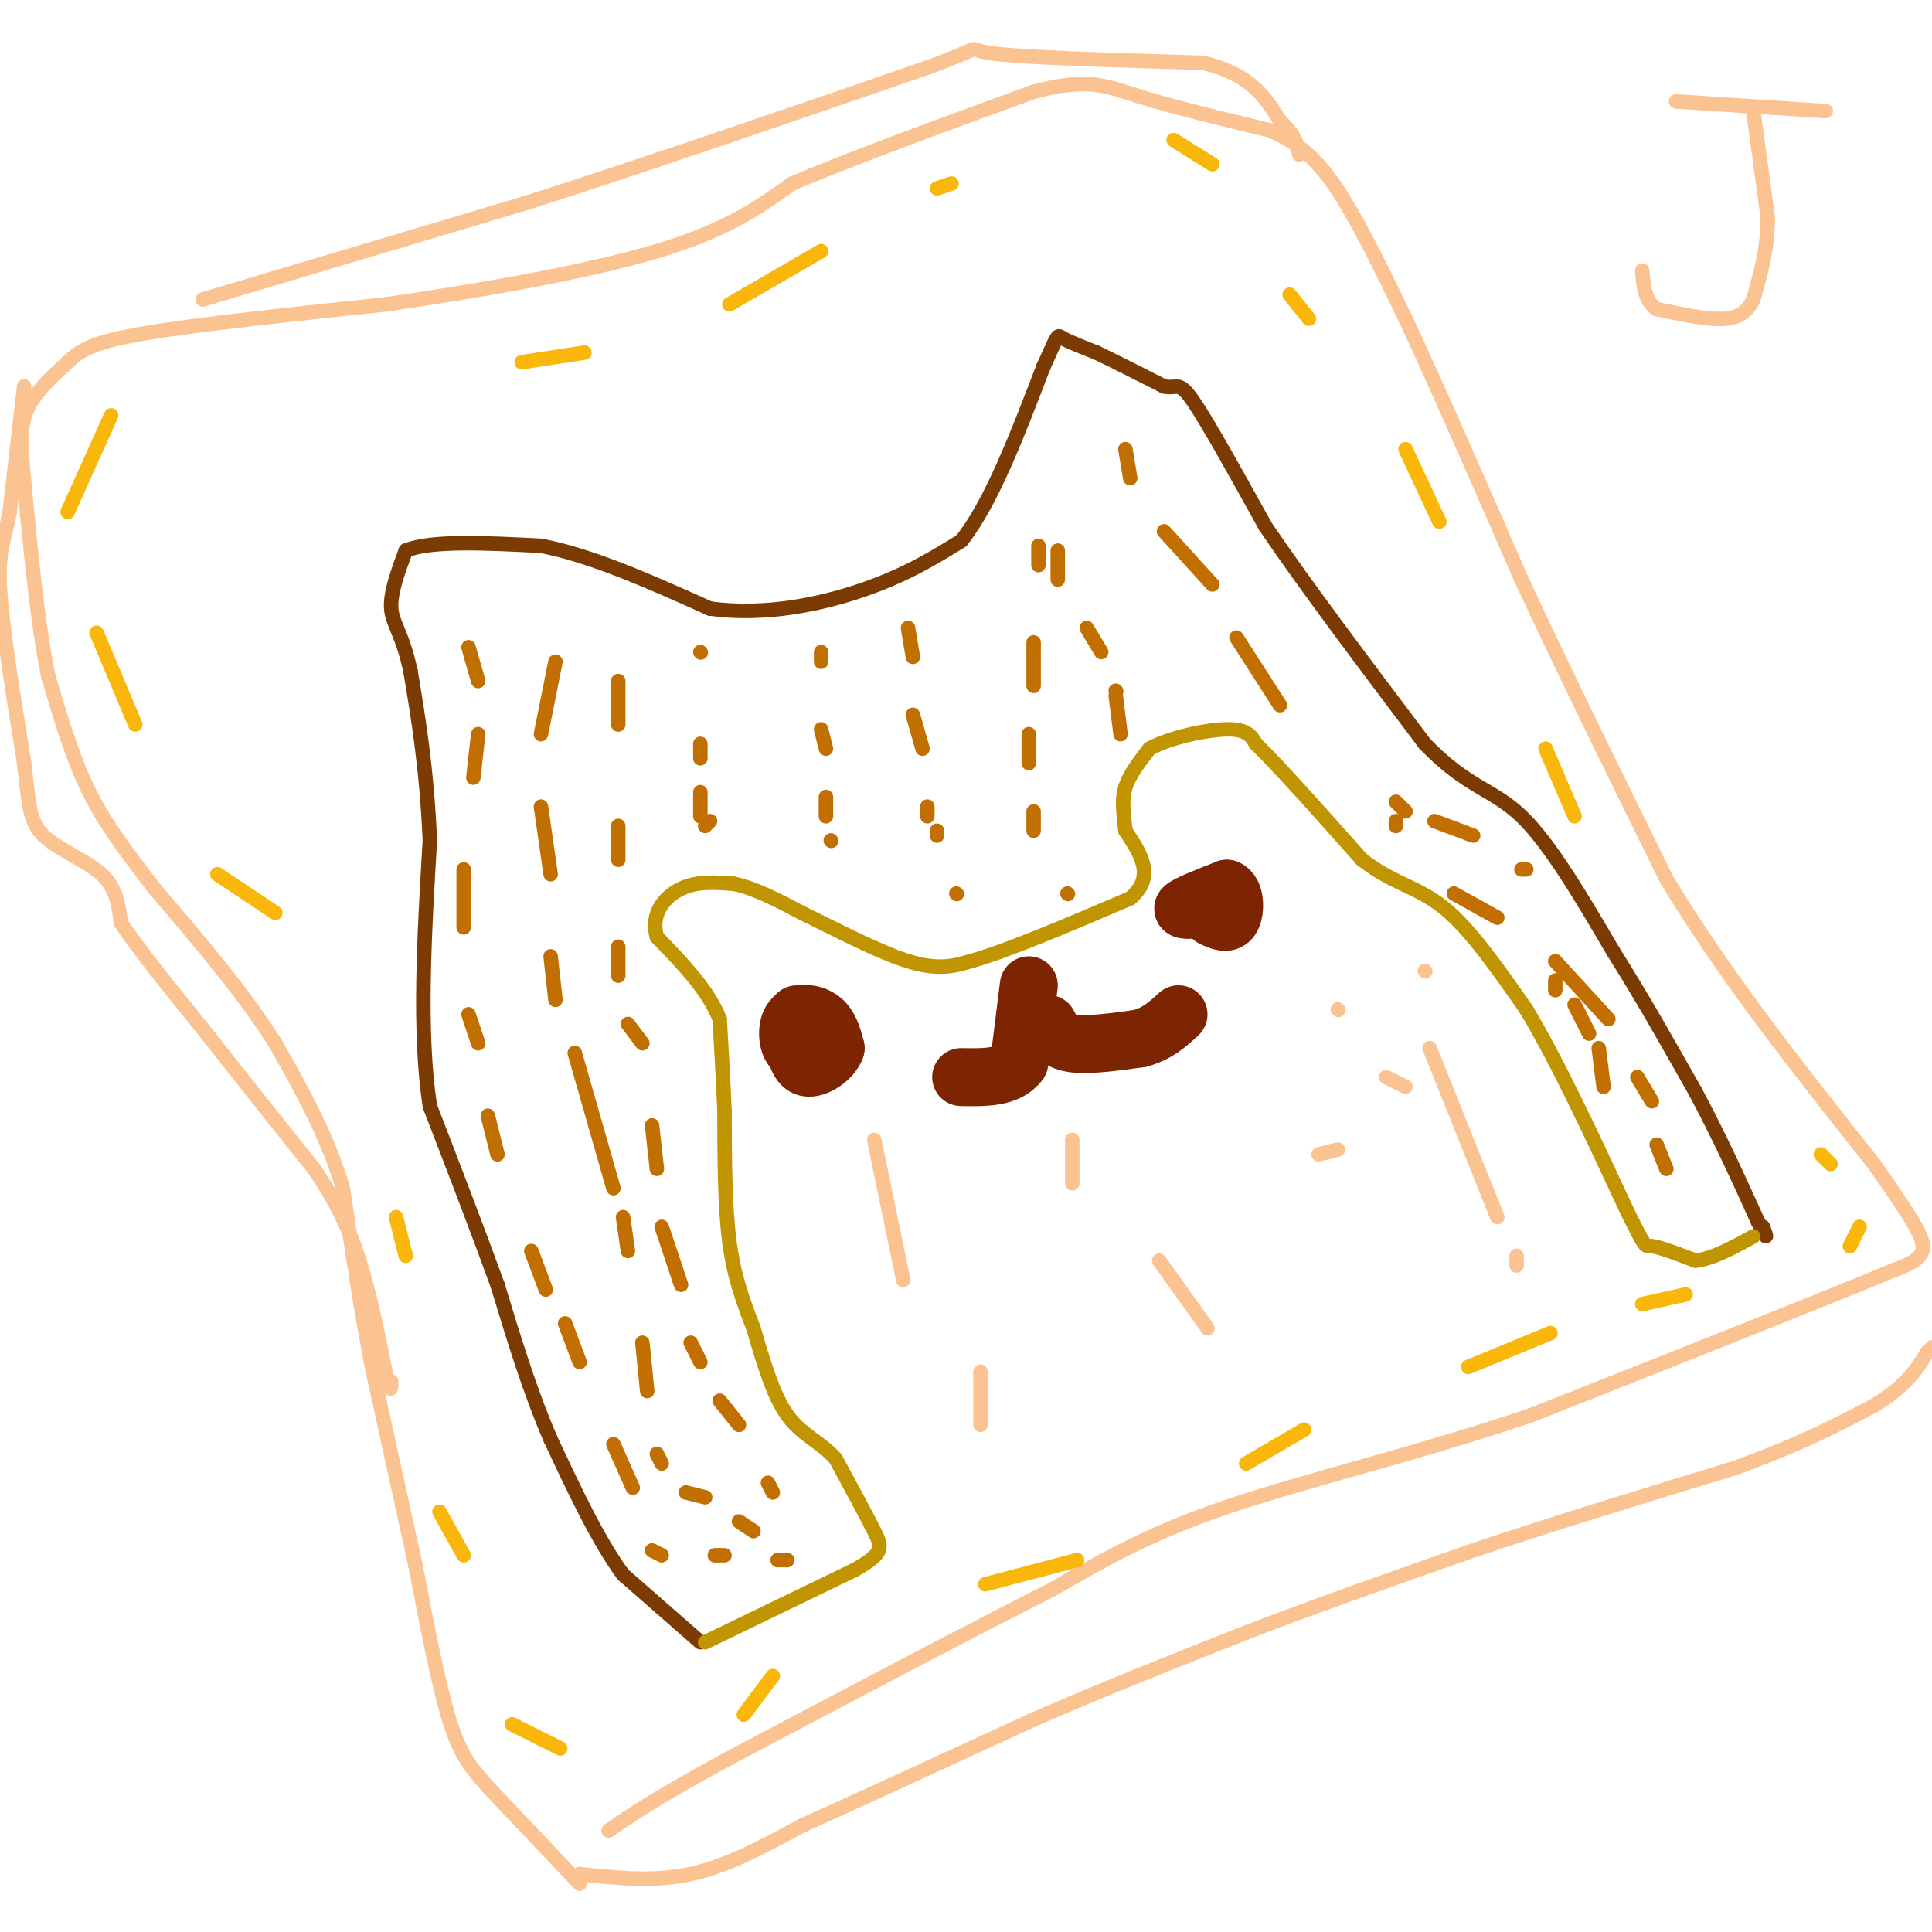 <svg viewBox='0 0 400 400' version='1.1' xmlns='http://www.w3.org/2000/svg' xmlns:xlink='http://www.w3.org/1999/xlink'><g fill='none' stroke='#FCC392' stroke-width='3' stroke-linecap='round' stroke-linejoin='round'><path d='M120,390c0.000,0.000 -18.000,-19.000 -18,-19'/><path d='M102,371c-4.489,-4.867 -6.711,-7.533 -9,-15c-2.289,-7.467 -4.644,-19.733 -7,-32'/><path d='M86,324c-2.667,-12.167 -5.833,-26.583 -9,-41'/><path d='M77,283c-2.500,-13.000 -4.250,-25.000 -6,-37'/><path d='M71,246c-3.333,-11.167 -8.667,-20.583 -14,-30'/><path d='M57,216c-6.500,-10.333 -15.750,-21.167 -25,-32'/><path d='M32,184c-6.644,-8.622 -10.756,-14.178 -14,-21c-3.244,-6.822 -5.622,-14.911 -8,-23'/><path d='M10,140c-2.167,-10.500 -3.583,-25.250 -5,-40'/><path d='M5,100c-0.911,-9.378 -0.689,-12.822 1,-16c1.689,-3.178 4.844,-6.089 8,-9'/><path d='M14,75c2.578,-2.467 5.022,-4.133 16,-6c10.978,-1.867 30.489,-3.933 50,-6'/><path d='M80,63c18.978,-2.756 41.422,-6.644 56,-11c14.578,-4.356 21.289,-9.178 28,-14'/><path d='M164,38c13.000,-5.500 31.500,-12.250 50,-19'/><path d='M214,19c11.467,-3.044 15.133,-1.156 22,1c6.867,2.156 16.933,4.578 27,7'/><path d='M263,27c6.956,3.089 10.844,7.311 15,14c4.156,6.689 8.578,15.844 13,25'/><path d='M291,66c6.167,13.167 15.083,33.583 24,54'/><path d='M315,120c9.000,19.333 19.500,40.667 30,62'/><path d='M345,182c12.167,20.167 27.583,39.583 43,59'/><path d='M388,241c9.178,13.000 10.622,16.000 10,18c-0.622,2.000 -3.311,3.000 -6,4'/><path d='M392,263c-13.500,5.667 -44.250,17.833 -75,30'/><path d='M317,293c-24.067,8.133 -46.733,13.467 -63,19c-16.267,5.533 -26.133,11.267 -36,17'/><path d='M218,329c-17.167,8.667 -42.083,21.833 -67,35'/><path d='M151,364c-15.333,8.333 -20.167,11.667 -25,15'/><path d='M120,388c7.667,0.833 15.333,1.667 23,0c7.667,-1.667 15.333,-5.833 23,-10'/><path d='M166,378c11.833,-5.333 29.917,-13.667 48,-22'/><path d='M214,356c15.333,-6.667 29.667,-12.333 44,-18'/><path d='M258,338c15.167,-5.833 31.083,-11.417 47,-17'/><path d='M305,321c16.833,-5.667 35.417,-11.333 54,-17'/><path d='M359,304c13.833,-5.000 21.417,-9.000 29,-13'/><path d='M388,291c6.667,-4.000 8.833,-7.500 11,-11'/><path d='M399,280c1.833,-1.833 0.917,-0.917 0,0'/><path d='M5,80c0.000,0.000 -3.000,26.000 -3,26'/><path d='M2,106c-1.133,6.000 -2.467,8.000 -2,16c0.467,8.000 2.733,22.000 5,36'/><path d='M5,158c1.012,8.607 1.042,12.125 4,15c2.958,2.875 8.845,5.107 12,8c3.155,2.893 3.577,6.446 4,10'/><path d='M25,191c3.500,5.333 10.250,13.667 17,22'/><path d='M42,213c6.667,8.500 14.833,18.750 23,29'/><path d='M65,242c5.578,8.200 8.022,14.200 10,21c1.978,6.800 3.489,14.400 5,22'/><path d='M80,285c1.000,3.833 1.000,2.417 1,1'/><path d='M42,62c0.000,0.000 67.000,-20.000 67,-20'/><path d='M109,42c25.000,-8.000 54.000,-18.000 83,-28'/><path d='M192,14c13.844,-5.111 6.956,-3.889 13,-3c6.044,0.889 25.022,1.444 44,2'/><path d='M249,13c10.000,2.333 13.000,7.167 16,12'/><path d='M265,25c3.333,3.167 3.667,5.083 4,7'/></g>
<g fill='none' stroke='#7C3B02' stroke-width='3' stroke-linecap='round' stroke-linejoin='round'><path d='M145,340c0.000,0.000 -16.000,-14.000 -16,-14'/><path d='M129,326c-5.167,-7.000 -10.083,-17.500 -15,-28'/><path d='M114,298c-4.333,-10.000 -7.667,-21.000 -11,-32'/><path d='M103,266c-4.167,-11.500 -9.083,-24.250 -14,-37'/><path d='M89,229c-2.333,-15.333 -1.167,-35.167 0,-55'/><path d='M89,174c-0.667,-15.000 -2.333,-25.000 -4,-35'/><path d='M85,139c-1.644,-7.800 -3.756,-9.800 -4,-13c-0.244,-3.200 1.378,-7.600 3,-12'/><path d='M84,114c5.167,-2.167 16.583,-1.583 28,-1'/><path d='M112,113c10.500,2.000 22.750,7.500 35,13'/><path d='M147,126c11.667,1.578 23.333,-0.978 32,-4c8.667,-3.022 14.333,-6.511 20,-10'/><path d='M199,112c6.167,-7.667 11.583,-21.833 17,-36'/><path d='M216,76c3.222,-7.067 2.778,-6.733 4,-6c1.222,0.733 4.111,1.867 7,3'/><path d='M227,73c3.500,1.667 8.750,4.333 14,7'/><path d='M241,80c2.844,0.600 2.956,-1.400 6,3c3.044,4.400 9.022,15.200 15,26'/><path d='M262,109c8.000,11.833 20.500,28.417 33,45'/><path d='M295,154c8.733,9.089 14.067,9.311 20,15c5.933,5.689 12.467,16.844 19,28'/><path d='M334,197c6.000,9.500 11.500,19.250 17,29'/><path d='M351,226c5.000,9.333 9.000,18.167 13,27'/><path d='M364,253c2.333,4.667 1.667,2.833 1,1'/></g>
<g fill='none' stroke='#C09501' stroke-width='3' stroke-linecap='round' stroke-linejoin='round'><path d='M146,340c0.000,0.000 31.000,-15.000 31,-15'/><path d='M177,325c6.067,-3.444 5.733,-4.556 4,-8c-1.733,-3.444 -4.867,-9.222 -8,-15'/><path d='M173,302c-3.156,-3.533 -7.044,-4.867 -10,-9c-2.956,-4.133 -4.978,-11.067 -7,-18'/><path d='M156,275c-2.156,-5.600 -4.044,-10.600 -5,-18c-0.956,-7.400 -0.978,-17.200 -1,-27'/><path d='M150,230c-0.333,-7.667 -0.667,-13.333 -1,-19'/><path d='M149,211c-2.333,-6.000 -7.667,-11.500 -13,-17'/><path d='M136,194c-1.400,-4.822 1.600,-8.378 5,-10c3.400,-1.622 7.200,-1.311 11,-1'/><path d='M152,183c4.167,0.833 9.083,3.417 14,6'/><path d='M166,189c6.489,3.156 15.711,8.044 22,10c6.289,1.956 9.644,0.978 13,0'/><path d='M201,199c7.667,-2.167 20.333,-7.583 33,-13'/><path d='M234,186c5.333,-4.500 2.167,-9.250 -1,-14'/><path d='M233,172c-0.378,-3.822 -0.822,-6.378 0,-9c0.822,-2.622 2.911,-5.311 5,-8'/><path d='M238,155c4.067,-2.267 11.733,-3.933 16,-4c4.267,-0.067 5.133,1.467 6,3'/><path d='M260,154c4.667,4.500 13.333,14.250 22,24'/><path d='M282,178c6.444,5.022 11.556,5.578 17,10c5.444,4.422 11.222,12.711 17,21'/><path d='M316,209c6.333,10.500 13.667,26.250 21,42'/><path d='M337,251c3.978,7.956 3.422,6.844 5,7c1.578,0.156 5.289,1.578 9,3'/><path d='M351,261c3.500,-0.333 7.750,-2.667 12,-5'/></g>
<g fill='none' stroke='#7D2502' stroke-width='12' stroke-linecap='round' stroke-linejoin='round'><path d='M165,210c1.583,1.917 3.167,3.833 3,5c-0.167,1.167 -2.083,1.583 -4,2'/><path d='M164,217c-0.940,-0.976 -1.292,-4.417 0,-6c1.292,-1.583 4.226,-1.310 6,0c1.774,1.310 2.387,3.655 3,6'/><path d='M173,217c-0.733,2.133 -4.067,4.467 -6,4c-1.933,-0.467 -2.467,-3.733 -3,-7'/><path d='M164,214c0.167,-1.500 2.083,-1.750 4,-2'/><path d='M251,188c-3.250,0.333 -6.500,0.667 -6,0c0.500,-0.667 4.750,-2.333 9,-4'/><path d='M254,184c1.800,0.711 1.800,4.489 1,6c-0.800,1.511 -2.400,0.756 -4,0'/><path d='M213,204c0.000,0.000 -2.000,16.000 -2,16'/><path d='M211,220c-2.333,3.167 -7.167,3.083 -12,3'/><path d='M217,212c0.917,1.750 1.833,3.500 5,4c3.167,0.500 8.583,-0.250 14,-1'/><path d='M236,215c3.667,-1.000 5.833,-3.000 8,-5'/></g>
<g fill='none' stroke='#F9B70B' stroke-width='3' stroke-linecap='round' stroke-linejoin='round'><path d='M14,106c0.000,0.000 9.000,-20.000 9,-20'/><path d='M20,131c0.000,0.000 8.000,19.000 8,19'/><path d='M45,181c0.000,0.000 12.000,8.000 12,8'/><path d='M82,252c0.000,0.000 2.000,8.000 2,8'/><path d='M91,313c0.000,0.000 5.000,9.000 5,9'/><path d='M106,357c0.000,0.000 10.000,5.000 10,5'/><path d='M154,355c0.000,0.000 6.000,-8.000 6,-8'/><path d='M204,328c0.000,0.000 19.000,-5.000 19,-5'/><path d='M258,303c0.000,0.000 12.000,-7.000 12,-7'/><path d='M304,283c0.000,0.000 17.000,-7.000 17,-7'/><path d='M340,270c0.000,0.000 9.000,-2.000 9,-2'/><path d='M383,258c0.000,0.000 2.000,-4.000 2,-4'/><path d='M243,29c0.000,0.000 8.000,5.000 8,5'/><path d='M267,61c0.000,0.000 4.000,5.000 4,5'/><path d='M291,93c0.000,0.000 7.000,15.000 7,15'/><path d='M320,155c0.000,0.000 6.000,14.000 6,14'/><path d='M379,241c0.000,0.000 -2.000,-2.000 -2,-2'/><path d='M108,75c0.000,0.000 13.000,-2.000 13,-2'/><path d='M151,63c0.000,0.000 19.000,-11.000 19,-11'/><path d='M194,39c0.000,0.000 3.000,-1.000 3,-1'/></g>
<g fill='none' stroke='#C26F01' stroke-width='3' stroke-linecap='round' stroke-linejoin='round'><path d='M97,134c0.000,0.000 2.000,7.000 2,7'/><path d='M99,152c0.000,0.000 -1.000,9.000 -1,9'/><path d='M96,180c0.000,0.000 0.000,12.000 0,12'/><path d='M97,210c0.000,0.000 2.000,6.000 2,6'/><path d='M101,231c0.000,0.000 2.000,8.000 2,8'/><path d='M110,259c0.000,0.000 3.000,8.000 3,8'/><path d='M117,274c0.000,0.000 3.000,8.000 3,8'/><path d='M127,299c0.000,0.000 4.000,9.000 4,9'/><path d='M135,321c0.000,0.000 2.000,1.000 2,1'/><path d='M148,322c0.000,0.000 2.000,0.000 2,0'/><path d='M115,137c0.000,0.000 -3.000,15.000 -3,15'/><path d='M112,167c0.000,0.000 2.000,14.000 2,14'/><path d='M114,198c0.000,0.000 1.000,9.000 1,9'/><path d='M119,218c0.000,0.000 8.000,28.000 8,28'/><path d='M129,252c0.000,0.000 1.000,7.000 1,7'/><path d='M133,278c0.000,0.000 1.000,10.000 1,10'/><path d='M136,301c0.000,0.000 1.000,2.000 1,2'/><path d='M142,309c0.000,0.000 4.000,1.000 4,1'/><path d='M153,315c0.000,0.000 3.000,2.000 3,2'/><path d='M161,323c0.000,0.000 2.000,0.000 2,0'/><path d='M128,141c0.000,0.000 0.000,9.000 0,9'/><path d='M128,171c0.000,0.000 0.000,7.000 0,7'/><path d='M128,196c0.000,0.000 0.000,6.000 0,6'/><path d='M130,212c0.000,0.000 3.000,4.000 3,4'/><path d='M135,233c0.000,0.000 1.000,9.000 1,9'/><path d='M137,254c0.000,0.000 4.000,12.000 4,12'/><path d='M143,278c0.000,0.000 2.000,4.000 2,4'/><path d='M149,290c0.000,0.000 4.000,5.000 4,5'/><path d='M159,307c0.000,0.000 1.000,2.000 1,2'/><path d='M145,135c0.000,0.000 0.100,0.100 0.1,0.1'/><path d='M145,154c0.000,0.000 0.000,3.000 0,3'/><path d='M145,164c0.000,0.000 0.000,5.000 0,5'/><path d='M146,171c0.000,0.000 1.000,-1.000 1,-1'/><path d='M170,135c0.000,0.000 0.000,2.000 0,2'/><path d='M170,151c0.000,0.000 1.000,4.000 1,4'/><path d='M171,165c0.000,0.000 0.000,4.000 0,4'/><path d='M172,174c0.000,0.000 0.100,0.100 0.1,0.1'/><path d='M188,130c0.000,0.000 1.000,6.000 1,6'/><path d='M189,148c0.000,0.000 2.000,7.000 2,7'/><path d='M192,167c0.000,0.000 0.000,2.000 0,2'/><path d='M194,173c0.000,0.000 0.000,-1.000 0,-1'/><path d='M215,113c0.000,0.000 0.000,4.000 0,4'/><path d='M214,133c0.000,0.000 0.000,9.000 0,9'/><path d='M213,152c0.000,0.000 0.000,6.000 0,6'/><path d='M214,168c0.000,0.000 0.000,4.000 0,4'/><path d='M233,93c0.000,0.000 1.000,6.000 1,6'/><path d='M241,110c0.000,0.000 10.000,11.000 10,11'/><path d='M256,132c0.000,0.000 9.000,14.000 9,14'/><path d='M289,170c0.000,0.000 0.000,1.000 0,1'/><path d='M301,185c0.000,0.000 9.000,5.000 9,5'/><path d='M322,199c0.000,0.000 11.000,12.000 11,12'/><path d='M339,223c0.000,0.000 3.000,5.000 3,5'/><path d='M343,237c0.000,0.000 2.000,5.000 2,5'/><path d='M332,225c0.000,0.000 -1.000,-8.000 -1,-8'/><path d='M329,214c0.000,0.000 -3.000,-6.000 -3,-6'/><path d='M322,205c0.000,0.000 0.000,-2.000 0,-2'/><path d='M316,180c0.000,0.000 -1.000,0.000 -1,0'/><path d='M305,173c0.000,0.000 -8.000,-3.000 -8,-3'/><path d='M291,168c0.000,0.000 -2.000,-2.000 -2,-2'/><path d='M219,114c0.000,0.000 0.000,6.000 0,6'/><path d='M225,130c0.000,0.000 3.000,5.000 3,5'/><path d='M231,143c0.000,0.000 0.100,0.100 0.1,0.1'/><path d='M231,144c0.000,0.000 1.000,8.000 1,8'/><path d='M221,185c0.000,0.000 0.100,0.100 0.1,0.1'/><path d='M198,185c0.000,0.000 0.100,0.100 0.1,0.1'/></g>
<g fill='none' stroke='#FCC392' stroke-width='3' stroke-linecap='round' stroke-linejoin='round'><path d='M222,236c0.000,0.000 0.000,9.000 0,9'/><path d='M203,284c0.000,0.000 0.000,11.000 0,11'/><path d='M181,236c0.000,0.000 6.000,29.000 6,29'/><path d='M240,261c0.000,0.000 10.000,14.000 10,14'/><path d='M273,239c0.000,0.000 4.000,-1.000 4,-1'/><path d='M287,223c0.000,0.000 4.000,2.000 4,2'/><path d='M296,217c0.000,0.000 14.000,35.000 14,35'/><path d='M314,260c0.000,0.000 0.000,2.000 0,2'/><path d='M295,201c0.000,0.000 0.100,0.100 0.1,0.1'/><path d='M277,209c0.000,0.000 0.100,0.100 0.1,0.1'/><path d='M347,21c0.000,0.000 31.000,2.000 31,2'/><path d='M363,23c0.000,0.000 3.000,22.000 3,22'/><path d='M366,45c0.000,6.500 -1.500,11.750 -3,17'/><path d='M363,62c-1.711,3.622 -4.489,4.178 -8,4c-3.511,-0.178 -7.756,-1.089 -12,-2'/><path d='M343,64c-2.500,-1.667 -2.750,-4.833 -3,-8'/></g>
</svg>